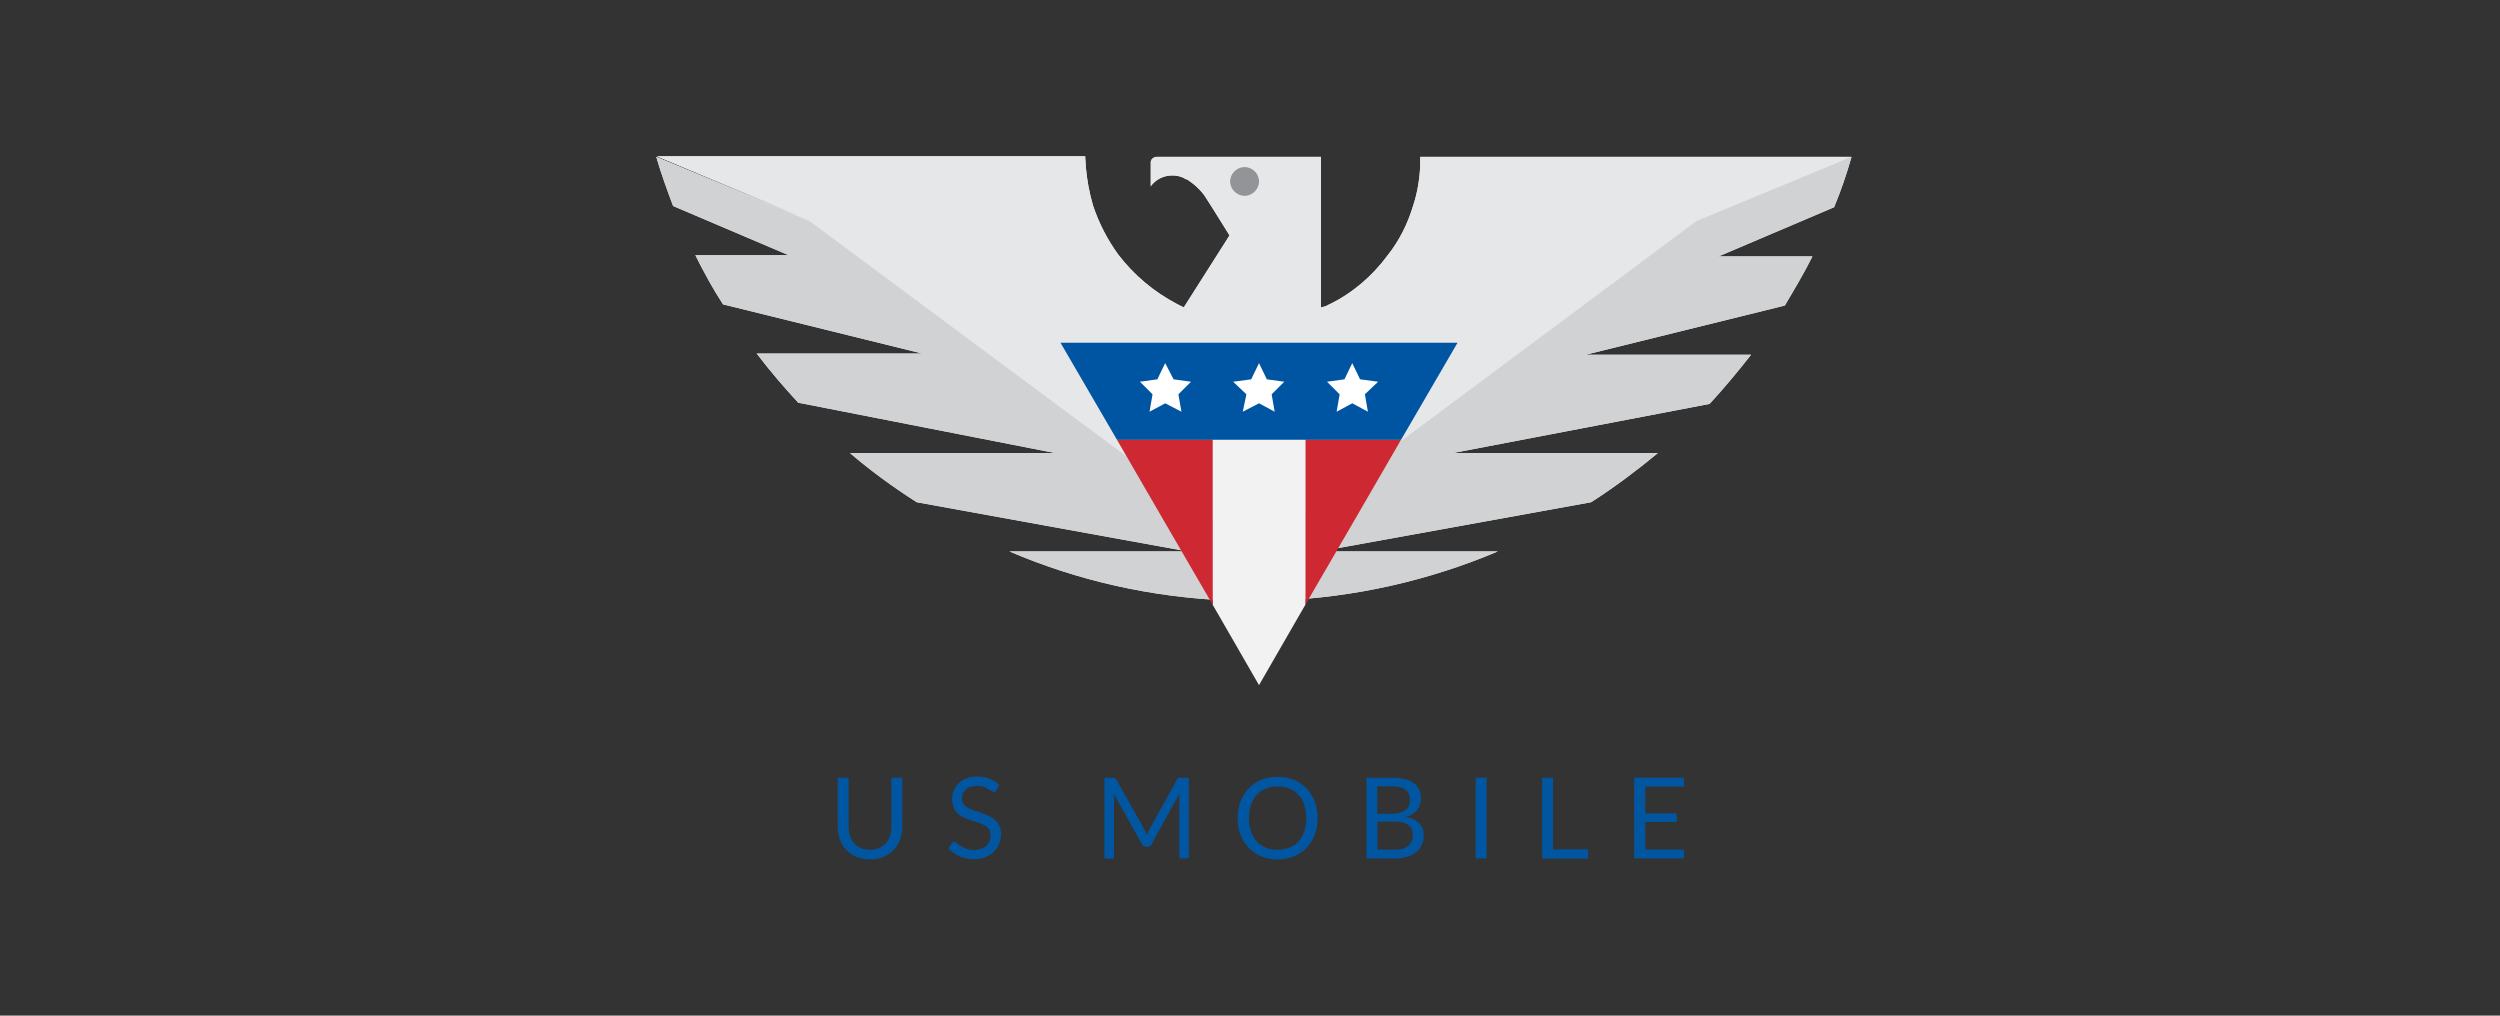 <svg xmlns="http://www.w3.org/2000/svg" xmlns:xlink="http://www.w3.org/1999/xlink" width="320px" height="130px" viewBox="0 0 320 130"><rect x="0" y="0" width="320" height="130" fill="#333333" stroke="none"/><title>usmobile</title><g id="usmobile" stroke="none" stroke-width="1" fill="none" fill-rule="evenodd"><g id="Group-2" transform="translate(84, 20)"><path d="M153,0.077 L133.904,7.982 C133.904,7.982 152.923,0.154 152.923,0.077 L152.923,0.077 L97.868,0.077 L97.791,0.077 L97.791,0.077 L97.791,0.077 C97.791,0.461 97.791,0.768 97.791,1.151 C97.714,2.993 97.406,4.759 96.867,6.37 C96.174,8.673 95.096,10.822 93.633,12.664 C91.708,15.274 89.167,17.5 86.164,18.958 C86.087,18.958 86.01,19.035 86.01,19.035 C85.856,19.111 85.702,19.188 85.471,19.265 L85.394,19.265 C85.24,19.342 85.24,19.342 85.163,19.342 C85.163,19.342 85.163,19.342 85.086,19.342 L85.086,0.077 L82.93,0.077 L82.93,0.077 L73.458,0.077 L67.067,0.077 L64.064,0.077 L64.064,0.077 C63.679,0.077 63.294,0.384 63.294,0.768 L63.294,0.768 L63.294,0.768 L63.294,1.382 L63.294,3.838 C63.91,2.993 64.911,2.456 66.066,2.456 C66.682,2.456 67.298,2.61 67.76,2.917 C67.837,2.917 67.914,2.993 67.991,2.993 C68.222,3.147 68.376,3.3 68.53,3.377 C69.146,3.838 69.685,4.375 70.147,4.989 L71.225,6.677 L73.381,10.131 L67.529,19.342 L67.529,19.342 L67.529,19.342 C67.221,19.188 66.99,19.111 66.605,18.881 C63.679,17.346 61.138,15.197 59.136,12.587 C57.75,10.669 56.672,8.596 55.902,6.294 C55.44,4.682 55.132,3.07 54.978,1.305 C54.978,0.844 54.901,0.384 54.901,0 L54.901,0 L54.901,0 L0.077,0 L18.942,7.906 L0,0.077 L0,0.077 C0.616,2.226 1.386,4.298 2.156,6.37 L2.156,6.37 L2.156,6.37 L16.94,12.664 L5.005,12.664 C6.083,14.813 7.238,16.962 8.547,18.958 L8.547,18.958 L8.547,18.958 L34.034,25.252 L12.859,25.252 C14.553,27.477 16.324,29.55 18.172,31.545 L18.172,31.545 L18.172,31.545 L51.051,37.992 L24.794,37.992 C27.489,40.295 30.338,42.367 33.341,44.286 L33.341,44.286 L33.341,44.286 L67.991,50.58 L45.199,50.58 C53.977,54.341 63.448,56.49 73.458,56.874 L76.461,56.874 L76.461,56.874 L79.465,56.874 C89.475,56.49 99.023,54.264 107.724,50.58 L84.932,50.58 L119.659,44.286 L119.659,44.286 L119.659,44.286 C122.662,42.367 125.511,40.218 128.206,37.992 L101.949,37.992 L134.828,31.699 L134.828,31.699 L134.828,31.699 C136.676,29.703 138.447,27.554 140.141,25.405 L118.966,25.405 L144.453,19.111 L144.453,19.111 L144.453,19.111 C145.685,17.039 146.917,14.967 147.995,12.818 L135.983,12.818 L150.767,6.524 L150.767,6.524 L150.767,6.524 C151.691,4.298 152.384,2.226 153,0.077 L153,0.077 Z" id="Path" fill="#E6E7E8" fill-rule="nonzero"></path><ellipse id="Oval" fill="#929497" fill-rule="nonzero" cx="75.23" cy="3.685" rx="2.926" ry="2.917"></ellipse><path d="M97.868,0.077 L97.791,0.077 L97.791,0.077 L97.791,0.077 C97.791,0.461 97.791,0.768 97.791,1.151 C97.714,2.993 97.406,4.759 96.867,6.37 C96.174,8.673 95.096,10.822 93.633,12.664 C91.708,15.274 89.167,17.5 86.164,18.958 C86.087,18.958 86.01,19.035 86.01,19.035 C85.856,19.111 85.702,19.188 85.471,19.265 L85.394,19.265 C85.24,19.342 85.24,19.342 85.163,19.342 C85.163,19.342 85.163,19.342 85.086,19.342 L85.086,0.077 L82.93,0.077 L82.93,0.077 L73.458,0.077 L67.067,0.077 L64.064,0.077 L64.064,0.077 C63.679,0.077 63.294,0.384 63.294,0.768 L63.294,0.768 L63.294,0.768 L63.294,1.382 L63.294,3.838 C63.91,2.993 64.911,2.456 66.066,2.456 C66.682,2.456 67.298,2.61 67.76,2.917 C67.837,2.917 67.914,2.993 67.991,2.993 C68.222,3.147 68.376,3.3 68.53,3.377 C69.146,3.838 69.685,4.375 70.147,4.989 L71.225,6.677 L73.381,10.131 L67.529,19.342 L67.529,19.342 L67.529,19.342 C67.221,19.188 66.99,19.111 66.605,18.881 C63.679,17.346 61.138,15.197 59.136,12.587 C57.75,10.669 56.672,8.596 55.902,6.294 C55.44,4.682 55.132,3.07 54.978,1.305 C54.978,0.844 54.901,0.384 54.901,0 L54.901,0 L54.901,0 L0.077,0 L18.942,7.906 L19.558,8.136 L20.097,8.52 L76.461,50.503 L132.826,8.596 L133.365,8.213 L133.981,7.982 C133.981,7.982 153,0.154 153,0.077 L153,0.077 L97.868,0.077 Z M75.306,1.382 C76.307,1.382 77.155,2.226 77.155,3.224 C77.155,4.221 76.307,5.066 75.306,5.066 C74.305,5.066 73.458,4.221 73.458,3.224 C73.458,2.226 74.305,1.382 75.306,1.382 Z" id="Shape" fill="#E6E7E8" fill-rule="nonzero"></path><ellipse id="Oval" cx="75.306" cy="3.224" rx="1.848" ry="1.842"></ellipse><path d="M153,0.077 L133.904,7.982 L133.288,8.213 L132.749,8.596 L76.461,50.503 L20.02,8.596 L19.481,8.213 L18.865,7.982 L0,0.077 L0,0.077 C0.616,2.226 1.386,4.298 2.156,6.37 L2.156,6.37 L2.156,6.37 L16.94,12.664 L5.005,12.664 C6.083,14.813 7.238,16.962 8.547,18.958 L8.547,18.958 L8.547,18.958 L34.034,25.252 L12.859,25.252 C14.553,27.477 16.324,29.55 18.172,31.545 L18.172,31.545 L18.172,31.545 L51.051,37.992 L24.794,37.992 C27.489,40.295 30.338,42.367 33.341,44.286 L33.341,44.286 L33.341,44.286 L67.991,50.58 L45.199,50.58 C53.977,54.341 63.448,56.49 73.458,56.874 L76.461,56.874 L76.461,56.874 L79.465,56.874 C89.475,56.49 99.023,54.264 107.724,50.58 L84.932,50.58 L119.659,44.286 L119.659,44.286 L119.659,44.286 C122.662,42.367 125.511,40.218 128.206,37.992 L101.949,37.992 L134.828,31.699 L134.828,31.699 L134.828,31.699 C136.676,29.703 138.447,27.554 140.141,25.405 L118.966,25.405 L144.453,19.111 L144.453,19.111 L144.453,19.111 C145.685,17.039 146.917,14.967 147.995,12.818 L135.983,12.818 L150.767,6.524 L150.767,6.524 L150.767,6.524 C151.691,4.298 152.384,2.226 153,0.077 L153,0.077 Z" id="Path" fill="#D0D2D3" fill-rule="nonzero"></path><g id="Group" transform="translate(51.744, 23.871)" fill-rule="nonzero"><polygon id="Path" fill="#0055A2" points="31.339 0 25.41 0 18.787 0 0 0 7.237 12.433 18.787 12.433 31.339 12.433 43.582 12.433 50.82 0"></polygon><polygon id="Path" fill="#CE2832" points="43.582 12.433 31.339 12.433 31.339 33.54 38.115 21.874"></polygon><polygon id="Path" fill="#F2F2F2" points="19.481 12.433 19.481 33.54 25.41 43.825 31.339 33.54 31.339 12.433"></polygon><polygon id="Path" fill="#CE2832" points="18.787 12.433 7.237 12.433 12.705 21.874 19.481 33.54 19.481 33.54 19.481 12.433"></polygon><g transform="translate(10.164, 2.61)" fill="#FFFFFF" id="Path"><polygon points="15.246 -6.68692805e-17 16.247 2.072 18.48 2.379 16.863 3.99 17.248 6.217 15.246 5.142 13.167 6.217 13.629 3.99 11.934 2.379 14.245 2.072"></polygon><polygon points="27.181 -6.68692805e-17 28.181 2.072 30.492 2.379 28.798 3.99 29.183 6.217 27.181 5.142 25.179 6.217 25.564 3.99 23.947 2.379 26.18 2.072"></polygon><polygon points="3.234 -6.68692805e-17 4.312 2.072 6.544 2.379 4.927 3.99 5.313 6.217 3.234 5.142 1.232 6.217 1.617 3.99 -6.70853726e-17 2.379 2.233 2.072"></polygon></g></g><g id="Group" transform="translate(23.223, 79.393)" fill="#0056A1" fill-rule="nonzero"><path d="M4.127,9.379 C4.558,9.379 4.943,9.302 5.282,9.164 C5.621,9.026 5.898,8.811 6.145,8.566 C6.376,8.305 6.56,7.998 6.684,7.629 C6.807,7.276 6.868,6.877 6.868,6.432 L6.868,0.154 L8.27,0.154 L8.27,6.432 C8.27,7.031 8.177,7.583 7.977,8.09 C7.792,8.596 7.515,9.041 7.161,9.41 C6.807,9.778 6.376,10.07 5.867,10.285 C5.359,10.5 4.789,10.607 4.143,10.607 C3.496,10.607 2.926,10.5 2.418,10.285 C1.91,10.07 1.478,9.778 1.109,9.41 C0.755,9.041 0.477,8.596 0.293,8.09 C0.108,7.583 0,7.031 0,6.432 L0,0.154 L1.401,0.154 L1.401,6.432 C1.401,6.862 1.463,7.261 1.586,7.629 C1.709,7.982 1.894,8.305 2.125,8.566 C2.356,8.827 2.649,9.026 2.988,9.18 C3.311,9.302 3.696,9.379 4.127,9.379 Z M20.313,1.765 C20.267,1.842 20.22,1.888 20.174,1.934 C20.128,1.965 20.066,1.996 19.989,1.996 C19.912,1.996 19.805,1.95 19.697,1.873 C19.589,1.796 19.45,1.704 19.281,1.596 C19.112,1.504 18.911,1.412 18.68,1.32 C18.449,1.243 18.157,1.197 17.833,1.197 C17.525,1.197 17.248,1.243 17.002,1.32 C16.755,1.397 16.555,1.52 16.401,1.658 C16.247,1.796 16.124,1.965 16.032,2.164 C15.955,2.364 15.908,2.564 15.908,2.794 C15.908,3.085 15.985,3.316 16.124,3.515 C16.263,3.699 16.447,3.868 16.694,4.006 C16.925,4.145 17.187,4.252 17.495,4.36 C17.787,4.452 18.095,4.559 18.403,4.667 C18.711,4.774 19.019,4.897 19.312,5.02 C19.604,5.158 19.866,5.327 20.113,5.526 C20.344,5.726 20.528,5.971 20.682,6.263 C20.821,6.555 20.898,6.923 20.898,7.338 C20.898,7.783 20.821,8.213 20.667,8.612 C20.513,9.011 20.282,9.348 19.989,9.64 C19.697,9.932 19.327,10.162 18.896,10.331 C18.465,10.5 17.972,10.576 17.418,10.576 C16.74,10.576 16.139,10.454 15.585,10.208 C15.03,9.962 14.568,9.64 14.168,9.226 L14.568,8.566 C14.599,8.52 14.661,8.473 14.707,8.427 C14.769,8.397 14.83,8.366 14.892,8.366 C15,8.366 15.107,8.427 15.246,8.535 C15.369,8.642 15.539,8.765 15.739,8.888 C15.939,9.011 16.17,9.134 16.447,9.241 C16.725,9.348 17.063,9.41 17.464,9.41 C17.803,9.41 18.095,9.364 18.357,9.272 C18.619,9.18 18.834,9.057 19.019,8.888 C19.204,8.719 19.343,8.52 19.435,8.289 C19.527,8.059 19.574,7.798 19.574,7.522 C19.574,7.215 19.497,6.954 19.358,6.754 C19.219,6.555 19.035,6.386 18.804,6.248 C18.573,6.109 18.311,6.002 18.018,5.91 C17.726,5.818 17.418,5.726 17.11,5.618 C16.802,5.526 16.494,5.403 16.201,5.281 C15.908,5.158 15.647,4.989 15.416,4.774 C15.184,4.574 15,4.313 14.861,3.991 C14.722,3.684 14.645,3.3 14.645,2.84 C14.645,2.471 14.722,2.118 14.861,1.781 C15,1.443 15.215,1.136 15.477,0.875 C15.739,0.614 16.078,0.399 16.478,0.246 C16.879,0.092 17.341,0 17.849,0 C18.434,0 18.958,0.092 19.435,0.276 C19.912,0.461 20.328,0.721 20.682,1.075 L20.313,1.765 Z M39.424,7.107 C39.47,7.23 39.532,7.368 39.578,7.491 C39.624,7.353 39.671,7.23 39.732,7.107 C39.778,6.984 39.84,6.862 39.917,6.739 L43.428,0.384 C43.49,0.276 43.551,0.2 43.628,0.184 C43.69,0.154 43.798,0.154 43.921,0.154 L44.953,0.154 L44.953,10.484 L43.721,10.484 L43.721,2.886 C43.721,2.778 43.721,2.671 43.721,2.564 C43.721,2.441 43.736,2.333 43.736,2.21 L40.179,8.673 C40.056,8.888 39.886,8.995 39.671,8.995 L39.47,8.995 C39.255,8.995 39.085,8.888 38.962,8.673 L35.328,2.195 C35.343,2.318 35.359,2.441 35.359,2.564 C35.359,2.686 35.374,2.794 35.374,2.901 L35.374,10.5 L34.142,10.5 L34.142,0.169 L35.174,0.169 C35.297,0.169 35.389,0.184 35.466,0.2 C35.528,0.23 35.605,0.292 35.667,0.399 L39.255,6.754 C39.301,6.862 39.363,6.984 39.424,7.107 Z M61.431,5.327 C61.431,6.094 61.308,6.816 61.061,7.46 C60.815,8.105 60.461,8.658 60.014,9.134 C59.568,9.594 59.029,9.962 58.397,10.223 C57.766,10.484 57.073,10.607 56.303,10.607 C55.548,10.607 54.84,10.484 54.224,10.223 C53.592,9.962 53.053,9.609 52.607,9.134 C52.16,8.658 51.806,8.105 51.56,7.46 C51.313,6.816 51.19,6.109 51.19,5.327 C51.19,4.559 51.313,3.838 51.56,3.193 C51.806,2.548 52.16,1.996 52.607,1.52 C53.053,1.044 53.592,0.691 54.224,0.43 C54.855,0.169 55.548,0.046 56.303,0.046 C57.057,0.046 57.766,0.169 58.397,0.43 C59.029,0.691 59.568,1.059 60.014,1.52 C60.461,1.996 60.815,2.548 61.061,3.193 C61.308,3.838 61.431,4.544 61.431,5.327 Z M59.983,5.327 C59.983,4.697 59.891,4.129 59.722,3.623 C59.552,3.116 59.306,2.686 58.982,2.349 C58.659,1.996 58.274,1.735 57.827,1.55 C57.381,1.366 56.873,1.274 56.303,1.274 C55.748,1.274 55.24,1.366 54.794,1.55 C54.347,1.735 53.947,2.011 53.639,2.349 C53.315,2.702 53.069,3.132 52.899,3.623 C52.73,4.129 52.638,4.697 52.638,5.327 C52.638,5.956 52.73,6.524 52.899,7.031 C53.069,7.537 53.315,7.952 53.639,8.305 C53.962,8.658 54.347,8.919 54.794,9.103 C55.24,9.287 55.748,9.379 56.303,9.379 C56.857,9.379 57.365,9.287 57.827,9.103 C58.274,8.919 58.674,8.658 58.982,8.305 C59.306,7.952 59.552,7.537 59.722,7.031 C59.891,6.524 59.983,5.956 59.983,5.327 Z M67.683,10.484 L67.683,0.154 L70.994,0.154 C71.626,0.154 72.18,0.215 72.642,0.338 C73.104,0.461 73.489,0.645 73.782,0.875 C74.074,1.105 74.305,1.382 74.444,1.719 C74.583,2.057 74.66,2.425 74.66,2.855 C74.66,3.116 74.613,3.362 74.536,3.592 C74.459,3.822 74.336,4.053 74.182,4.252 C74.028,4.452 73.813,4.636 73.582,4.789 C73.335,4.943 73.058,5.081 72.719,5.173 C73.474,5.327 74.044,5.588 74.429,5.987 C74.814,6.386 75.014,6.908 75.014,7.537 C75.014,7.982 74.937,8.381 74.767,8.734 C74.598,9.087 74.367,9.41 74.059,9.671 C73.751,9.932 73.366,10.131 72.919,10.269 C72.473,10.408 71.949,10.484 71.379,10.484 L67.683,10.484 L67.683,10.484 Z M69.085,4.774 L70.933,4.774 C71.333,4.774 71.672,4.728 71.965,4.651 C72.257,4.559 72.488,4.452 72.688,4.298 C72.873,4.145 73.027,3.96 73.104,3.746 C73.197,3.531 73.243,3.285 73.243,3.024 C73.243,2.425 73.058,1.98 72.688,1.689 C72.319,1.412 71.749,1.259 70.979,1.259 L69.069,1.259 L69.069,4.774 L69.085,4.774 Z M69.085,5.772 L69.085,9.364 L71.333,9.364 C71.734,9.364 72.072,9.318 72.365,9.226 C72.658,9.134 72.889,9.011 73.073,8.842 C73.258,8.673 73.397,8.473 73.489,8.243 C73.582,8.013 73.612,7.767 73.612,7.491 C73.612,6.954 73.428,6.539 73.043,6.232 C72.658,5.925 72.088,5.772 71.318,5.772 L69.085,5.772 Z" id="Shape"></path><polygon id="Path" points="83.053 10.485 81.651 10.485 81.651 0.153 83.053 0.153"></polygon><polygon id="Path" points="91.569 9.318 96.051 9.318 96.051 10.5 90.168 10.5 90.168 0.168 91.569 0.168"></polygon><polygon id="Path" points="108.34 0.153 108.34 1.29 103.365 1.29 103.365 4.728 107.4 4.728 107.4 5.818 103.365 5.818 103.365 9.348 108.34 9.348 108.34 10.485 101.949 10.485 101.949 0.153"></polygon></g></g></g></svg>
